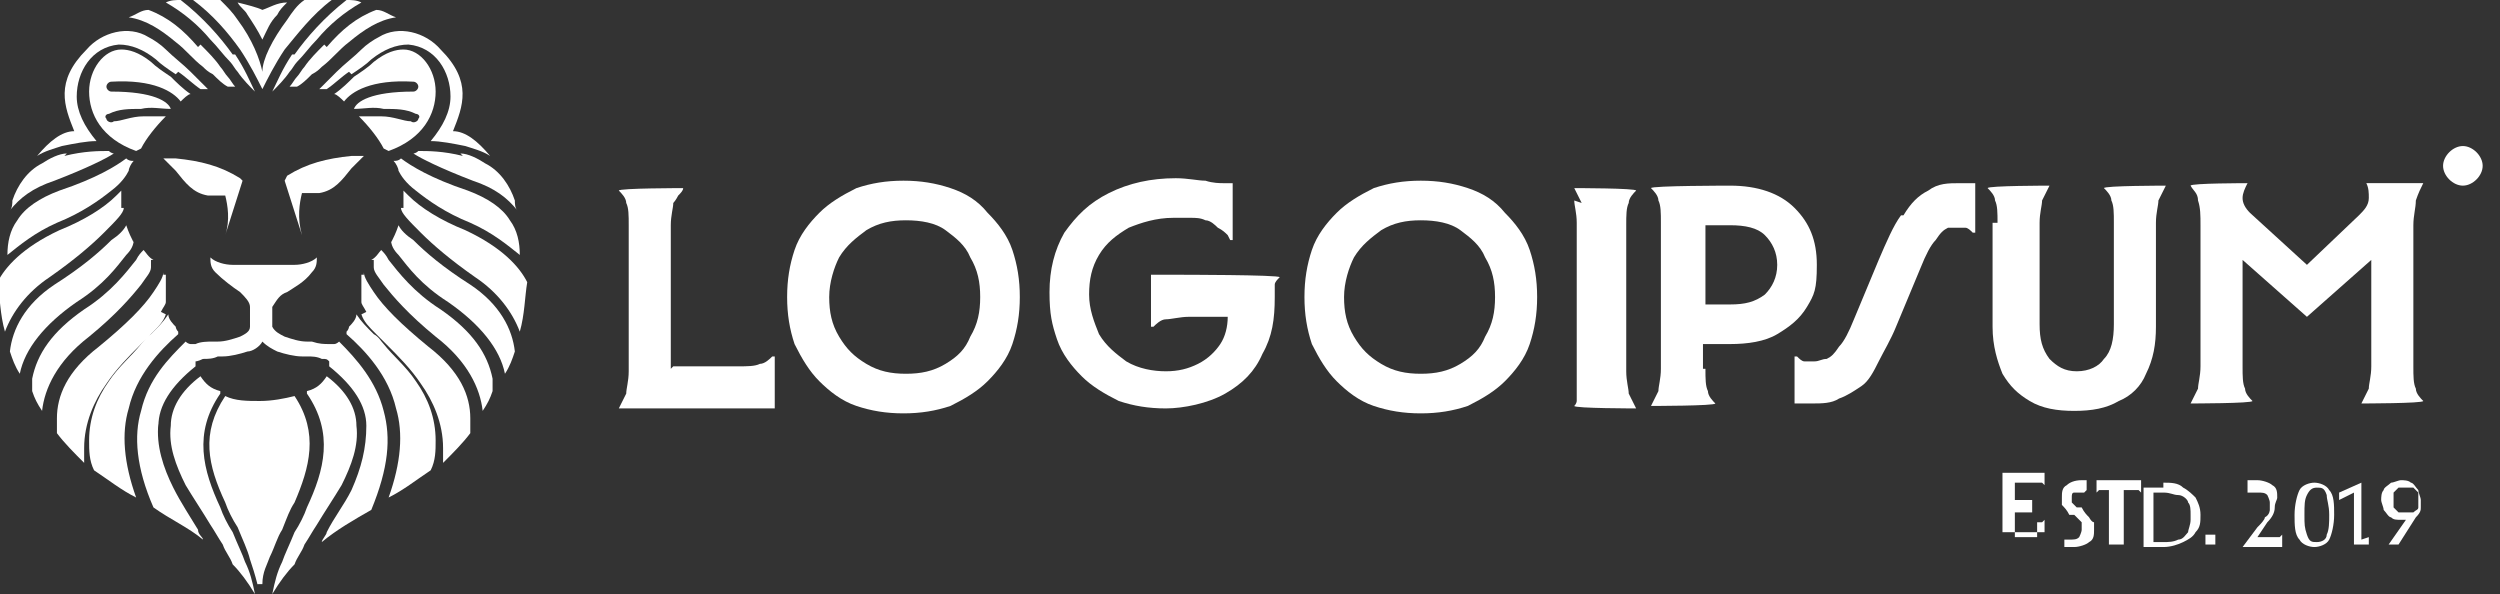 <svg xmlns="http://www.w3.org/2000/svg" id="Ebene_1" viewBox="0 0 101 24"><rect x="0" y="0" width="101" height="24" fill="#333333" stroke="none"/><defs><style>      .st0 {        fill-rule: evenodd;      }      .st0, .st1 {        fill: #fff;      }    </style></defs><path class="st1" d="M10.6,3.6c-.2-.4-.5-1-.9-1.6-.5-.7-1.1-1.4-1.9-2,.4,0,.8,0,1.1,0,.3.3.5.5.7.8.6.8.9,1.6,1,2.1,0,0,0,0,0,0,0,0,0,0,0,0,0-.5.4-1.3,1-2.1.2-.3.4-.6.7-.8.3,0,.7,0,1.1,0-.8.6-1.4,1.4-1.9,2-.4.6-.7,1.2-.9,1.6h0c0,0,0,0,0,0,0,0,0,0,0,0h0Z"></path><path class="st1" d="M10.6.4c-.2-.1-.6-.2-1-.3.1.2.3.3.4.5.2.3.4.6.6,1h0c0,0,0,0,0,0,0,0,0,0,0,0h0c.2-.4.3-.7.6-1,.1-.2.2-.3.4-.5-.4,0-.7.2-1,.3Z"></path><path class="st1" d="M9.4,2.2c-.5-.7-1.2-1.5-2.1-2.2-.2,0-.4,0-.6.1.7.4,1.3.9,1.8,1.5.3.3.5.6.8.9.1.1.2.3.3.4.2.3.5.6.7.8-.2-.4-.4-.9-.8-1.5Z"></path><path class="st1" d="M8,1.9c-.6-.7-1.2-1.2-2-1.5-.3,0-.5.2-.8.3.7.1,1.3.5,1.9,1,.4.3.7.7,1.1,1,.1.1.2.2.4.3.2.2.4.4.6.5,0,0,0,0,0,0,.1,0,.2,0,.3,0-.1-.1-.2-.3-.3-.4-.1-.1-.2-.3-.3-.4-.2-.3-.5-.6-.8-.9Z"></path><path class="st1" d="M10.6,23.6s0,0,0,0h0c0-.5.2-.8.3-1.1.2-.4.3-.8.5-1.1h0c.2-.5.3-.8.5-1.1.6-1.4,1-2.8,0-4.3-.4.1-.9.2-1.4.2-.5,0-1,0-1.4-.2-1,1.5-.7,2.8,0,4.3.1.3.3.7.5,1h0c.2.5.4.9.5,1.3.1.3.2.6.3,1h0c0,.1,0,0,0,0Z"></path><path class="st1" d="M8.9,15.9c-1.1,1.6-.7,3.1,0,4.6.1.3.3.7.5,1h0c.2.5.4.9.5,1.2.2.4.3.8.4,1.3-.3-.5-.6-.9-.9-1.2-.1-.3-.3-.5-.4-.8-.2-.3-.3-.5-.5-.8-.3-.5-.7-1.1-1-1.6-.4-.8-.7-1.6-.6-2.4,0-.7.4-1.4,1.2-2,.2.3.4.5.8.6Z"></path><path class="st1" d="M6.4,17.2c0-.8.5-1.6,1.5-2.4,0,0,0-.1,0-.2,0,0,.1,0,.3-.1.2,0,.4,0,.6-.1,0,0,.2,0,.2,0,.3,0,.7-.1,1-.2.2,0,.5-.2.6-.4.2.2.4.3.6.4.3.1.7.2,1,.2,0,0,.2,0,.2,0,.2,0,.4,0,.6.1.2,0,.2,0,.3.1,0,0,0,.1,0,.2,1,.8,1.5,1.6,1.5,2.4,0,.9-.2,1.7-.6,2.6-.3.6-.7,1.1-1,1.7,0,.1-.2.3-.2.4.6-.5,1.3-.9,2-1.3h0c.7-1.7.8-2.9.5-4-.3-1.2-1.1-2.1-1.8-2.8,0,0,0,0,0,0,0,0,0,0,0,0,0,0-.1.1-.2.1,0,0,0,0,0,0,0,0,0,0,0,0,0,0,0,0-.1,0,0,0,0,0-.1,0,0,0,0,0,0,0-.2,0-.4,0-.7-.1,0,0-.1,0-.2,0-.3,0-.6-.1-.9-.2-.2-.1-.4-.2-.5-.4v-.8c.2-.3.3-.5.6-.6,0,0,0,0,0,0h0c.3-.2.7-.4,1-.8.2-.2.2-.4.2-.6-.2.2-.6.3-.9.3h-2.5c-.3,0-.7-.1-.9-.3,0,.2,0,.4.2.6.3.3.7.6,1,.8h0s0,0,0,0c.2.2.4.4.4.6v.8c0,.2-.2.3-.4.4-.3.1-.6.2-.9.2,0,0-.1,0-.2,0-.2,0-.5,0-.7.1,0,0,0,0,0,0,0,0,0,0-.1,0,0,0,0,0-.1,0,0,0,0,0,0,0,0,0,0,0,0,0,0,0-.1,0-.2-.1,0,0,0,0,0,0-.7.7-1.5,1.5-1.8,2.8-.3,1-.2,2.3.5,3.9h0c.7.5,1.4.8,2,1.3,0-.1-.2-.2-.2-.4-.3-.5-.7-1.1-1-1.7-.4-.8-.7-1.7-.6-2.6Z"></path><path class="st1" d="M7.2,13.5c-.8.7-1.7,1.7-2,3-.3,1-.2,2.2.3,3.6-.6-.3-1.1-.7-1.7-1.1-.2-.4-.2-.8-.2-1.2,0-.9.3-1.7.8-2.4.4-.6.9-1,1.3-1.5.1-.1.2-.3.4-.4.3-.3.5-.5.7-.8h0c0,.2.2.4.3.5,0,0,0,.1.1.2Z"></path><path class="st1" d="M6.5,12.6c.1-.2.2-.3.2-.4,0-.2,0-.4,0-.6,0-.2,0-.4,0-.5h-.1c0-.1,0-.1,0-.2,0,0,0,0,0,.1,0,.2-.2.5-.4.8-.4.6-1.1,1.3-2.2,2.2-1.3,1-1.7,2-1.7,2.9,0,.2,0,.4,0,.6.3.4.7.8,1.1,1.2,0-.2,0-.4,0-.6,0-1,.4-1.9.9-2.6.4-.6.9-1.1,1.4-1.6.1-.1.2-.2.4-.4.3-.3.5-.5.6-.8Z"></path><path class="st1" d="M6.1,10.5c0,0,0,.2,0,.3,0,.2-.2.4-.4.7-.4.5-1,1.2-2.1,2.1-1.3,1-1.8,2.1-1.9,3-.2-.3-.3-.5-.4-.8,0-.2,0-.3,0-.5.2-1,.8-1.9,2.1-2.8,1.1-.7,1.7-1.5,2.1-2,.1-.2.2-.3.3-.4.1.1.2.3.4.4Z"></path><path class="st1" d="M5.4,9.8s0,0,0,0c-.1-.2-.2-.4-.3-.7-.1.2-.3.4-.6.6-.5.5-1.2,1.1-2.3,1.8-1.2.8-1.7,1.8-1.8,2.7.1.3.2.6.4.9.2-1,1-2,2.3-2.9,1.1-.7,1.6-1.4,2-1.9.2-.2.3-.4.3-.6Z"></path><path class="st1" d="M5,8.4c0,.2-.3.5-.8,1-.5.5-1.2,1.1-2.2,1.8-.9.6-1.5,1.4-1.8,2.2-.2-.7-.2-1.4-.3-2,.3-.6,1-1.4,2.5-2.1,1-.4,1.8-.9,2.3-1.4,0,0,.1-.1.2-.2,0,.2,0,.4,0,.7Z"></path><path class="st1" d="M4.5,7.7c.4-.3.6-.6.7-.8,0-.1.1-.3.2-.4-.1,0-.2,0-.3-.1-.4.3-1.2.8-2.7,1.3-.8.3-1.4.7-1.7,1.2-.3.4-.4.9-.4,1.4.5-.4,1.1-.9,2-1.3,1-.4,1.7-.9,2.2-1.3Z"></path><path class="st1" d="M5.5,6.1c-1.4-.5-1.9-1.5-1.9-2.4,0-.9.6-1.7,1.3-1.7.3,0,.7.1,1.2.5.2.2.5.4.8.6h0c.2.2.5.5.8.7-.1,0-.3.2-.4.3-.3-.4-1.1-.9-2.8-.8-.1,0-.2.1-.2.2,0,.1.1.2.2.2,1.7,0,2.3.4,2.4.7,0,0,0,0,0,0-.4,0-.8-.1-1.2,0-.5,0-.9,0-1.3.2-.1,0-.2.1-.1.2,0,.1.2.2.3.1.3,0,.7-.2,1.2-.2.3,0,.6,0,.9,0-.4.4-.8.9-1,1.3Z"></path><path class="st1" d="M7.2,2.9c.3.2.6.5.9.7,0,0,0,0,.1,0,0,0,.1,0,.2,0,0,0-.2-.2-.3-.3-.1-.1-.2-.2-.4-.4-.3-.3-.7-.6-1-.9-.2-.2-.5-.4-.7-.5-.8-.5-1.9-.2-2.5.5-1.3,1.3-.9,2.3-.5,3.3-.5,0-1,.4-1.5,1,.3-.2.7-.3,1-.4.5-.1,1-.2,1.4-.2-.5-.6-.8-1.2-.8-1.8,0-1,.6-2,1.7-2.1.5,0,1,.2,1.5.6.2.2.5.4.8.6h0Z"></path><path class="st1" d="M2.7,6.2c-.3,0-.7.2-1,.4-.6.3-1,.9-1.2,1.5,0,.1,0,.3-.1.4.4-.5.9-.9,1.8-1.2,1.3-.5,2.1-.9,2.4-1.1,0,0-.1,0-.2-.1-.4,0-1,0-1.8.2Z"></path><path class="st1" d="M9.8,7.3l-.7,2.2c.2-.6.1-1.2,0-1.6-.3,0-.5,0-.7,0-.6-.1-.9-.5-1.3-1,0,0-.1-.1-.2-.2,0,0-.2-.2-.3-.3.2,0,.3,0,.5,0,1,.1,1.8.3,2.6.8Z"></path><path class="st1" d="M9,9.6s0,0,0,0h0Z"></path><path class="st1" d="M11.9,2.2c.5-.7,1.2-1.5,2.1-2.2.2,0,.4,0,.6.1-.7.4-1.3.9-1.8,1.5-.3.3-.5.6-.8.9-.1.1-.2.3-.3.4-.2.3-.5.6-.7.8.2-.4.4-.9.8-1.5Z"></path><path class="st1" d="M13.2,1.9c.6-.7,1.2-1.2,2-1.5.3,0,.5.2.8.3-.7.1-1.3.5-1.9,1-.4.3-.7.7-1.1,1-.1.1-.2.2-.4.3-.2.2-.4.4-.6.5,0,0,0,0,0,0-.1,0-.2,0-.3,0,.1-.1.2-.3.3-.4.1-.1.2-.3.3-.4.2-.3.5-.6.8-.9Z"></path><path class="st1" d="M12.4,15.9c1.1,1.6.7,3.1,0,4.6-.1.3-.3.7-.5,1h0c-.2.5-.4.9-.5,1.2-.2.4-.3.8-.4,1.3.3-.5.6-.9.9-1.2.1-.3.3-.5.4-.8.2-.3.3-.5.5-.8.3-.5.7-1.1,1-1.6.4-.8.7-1.6.6-2.4,0-.7-.4-1.4-1.2-2-.2.3-.4.5-.8.6Z"></path><path class="st1" d="M14,13.5c.8.7,1.7,1.7,2,3,.3,1,.2,2.2-.3,3.6.6-.3,1.1-.7,1.7-1.1.2-.4.2-.8.2-1.2,0-.9-.3-1.7-.8-2.4-.4-.6-.9-1-1.3-1.5-.1-.1-.2-.3-.4-.4-.3-.3-.5-.5-.7-.8h0c0,.2-.2.4-.3.5,0,0,0,.1-.1.2Z"></path><path class="st1" d="M14.8,12.6c-.1-.2-.2-.3-.2-.4,0-.2,0-.4,0-.6,0-.2,0-.4,0-.5h.1c0-.1,0-.1,0-.2,0,0,0,0,0,.1,0,.2.2.5.4.8.4.6,1.1,1.3,2.2,2.2,1.3,1,1.7,2,1.7,2.9,0,.2,0,.4,0,.6-.3.4-.7.8-1.1,1.2,0-.2,0-.4,0-.6,0-1-.4-1.9-.9-2.6-.4-.6-.9-1.1-1.4-1.6-.1-.1-.2-.2-.4-.4-.3-.3-.5-.5-.6-.8Z"></path><path class="st1" d="M15.1,10.5c0,0,0,.2,0,.3,0,.2.2.4.4.7.4.5,1,1.2,2.1,2.1,1.3,1,1.8,2.1,1.9,3,.2-.3.3-.5.4-.8,0-.2,0-.3,0-.5-.2-1-.8-1.9-2.1-2.8-1.1-.7-1.7-1.5-2.1-2-.1-.2-.2-.3-.3-.4-.1.1-.2.3-.4.4Z"></path><path class="st1" d="M15.8,9.8s0,0,0,0c.1-.2.2-.4.3-.7.1.2.3.4.6.6.5.5,1.2,1.1,2.3,1.8,1.2.8,1.7,1.8,1.8,2.7-.1.3-.2.6-.4.9-.2-1-1-2-2.3-2.9-1.1-.7-1.6-1.4-2-1.9-.2-.2-.3-.4-.3-.6Z"></path><path class="st1" d="M16.2,8.4c0,.2.3.5.8,1,.5.5,1.2,1.1,2.2,1.8.9.6,1.5,1.4,1.8,2.2.2-.7.2-1.4.3-2-.3-.6-1-1.4-2.5-2.1-1-.4-1.8-.9-2.3-1.4,0,0-.1-.1-.2-.2,0,.2,0,.4,0,.7Z"></path><path class="st1" d="M16.8,7.7c-.4-.3-.6-.6-.7-.8,0-.1-.1-.3-.2-.4.1,0,.2,0,.3-.1.4.3,1.2.8,2.7,1.3.8.3,1.4.7,1.7,1.2.3.4.4.9.4,1.4-.5-.4-1.1-.9-2-1.3-1-.4-1.7-.9-2.2-1.3Z"></path><path class="st1" d="M15.7,6.1c1.4-.5,1.9-1.5,1.9-2.4,0-.9-.6-1.7-1.3-1.7-.3,0-.7.1-1.2.5-.2.2-.5.4-.8.6h0c-.2.2-.5.5-.8.7.1,0,.3.2.4.3.3-.4,1.1-.9,2.8-.8.1,0,.2.1.2.2,0,.1-.1.2-.2.2-1.7,0-2.3.4-2.4.7,0,0,0,0,0,0,.4,0,.8-.1,1.2,0,.5,0,.9,0,1.3.2.1,0,.2.1.1.2,0,.1-.2.2-.3.1-.3,0-.7-.2-1.2-.2-.3,0-.6,0-.9,0,.4.4.8.9,1,1.3Z"></path><path class="st1" d="M14.1,2.9c-.3.2-.6.5-.9.7,0,0,0,0-.1,0,0,0-.1,0-.2,0,0,0,.2-.2.3-.3.1-.1.2-.2.4-.4.3-.3.7-.6,1-.9.2-.2.5-.4.7-.5.8-.5,1.9-.2,2.5.5,1.3,1.3.9,2.3.5,3.3.5,0,1,.4,1.5,1-.3-.2-.7-.3-1-.4-.5-.1-1-.2-1.4-.2.5-.6.8-1.2.8-1.8,0-1-.6-2-1.7-2.1-.5,0-1,.2-1.5.6-.2.2-.5.4-.8.6h0Z"></path><path class="st1" d="M18.6,6.2c.3,0,.7.2,1,.4.6.3,1,.9,1.2,1.5,0,.1,0,.3.1.4-.4-.5-.9-.9-1.8-1.2-1.3-.5-2.1-.9-2.4-1.1,0,0,.1,0,.2-.1.4,0,1,0,1.8.2Z"></path><path class="st1" d="M11.5,7.3l.7,2.2s0,0,0,0h0c-.2-.7-.1-1.3,0-1.7.3,0,.5,0,.7,0,.6-.1.9-.5,1.3-1,0,0,.1-.1.2-.2,0,0,.2-.2.3-.3-.2,0-.3,0-.5,0-1,.1-1.8.3-2.6.8Z"></path><path class="st0" d="M32.1,13.9c-.2-.6-.3-1.2-.3-1.9s.1-1.3.3-1.9c.2-.6.6-1.1,1-1.5.4-.4.9-.7,1.5-1,.6-.2,1.2-.3,1.9-.3s1.3.1,1.9.3c.6.2,1.1.5,1.5,1,.4.4.8.9,1,1.5.2.6.3,1.2.3,1.9s-.1,1.3-.3,1.9c-.2.6-.6,1.1-1,1.5-.4.4-.9.7-1.5,1-.6.2-1.2.3-1.9.3s-1.3-.1-1.9-.3c-.6-.2-1.1-.6-1.5-1-.4-.4-.7-.9-1-1.5ZM39.6,12c0-.6-.1-1.1-.4-1.6-.2-.5-.6-.8-1-1.1-.4-.3-1-.4-1.6-.4s-1.1.1-1.6.4c-.4.3-.8.6-1.1,1.1-.2.4-.4,1-.4,1.6s.1,1.1.4,1.6c.3.5.6.8,1.1,1.1.5.3,1,.4,1.6.4s1.1-.1,1.6-.4.8-.6,1-1.1c.3-.5.4-1,.4-1.6Z"></path><path class="st1" d="M49.7,9.7h.1v-2.3c-.1,0-.3,0-.4,0s-.4,0-.7-.1c-.3,0-.7-.1-1.2-.1-1,0-1.9.2-2.7.6-.8.4-1.3.9-1.8,1.6-.4.7-.6,1.5-.6,2.4s.1,1.3.3,1.9c.2.6.6,1.1,1,1.5.4.4.9.7,1.5,1,.6.2,1.2.3,1.9.3s1.7-.2,2.4-.6c.7-.4,1.2-.9,1.5-1.6.4-.7.5-1.4.5-2.3s0-.1,0-.2c0,0,0-.2,0-.3,0-.1.1-.2.2-.3h0c0-.1-4.1-.1-4.1-.1,0,0,0,0-.1,0,0,0,0,0-.1,0,0,0-.1,0-.2,0,0,0-.1,0-.2,0-.2,0-.4,0-.5,0v2.1h.1c.1-.1.3-.3.5-.3.2,0,.6-.1.9-.1h1.6c0,.4-.1.8-.3,1.1-.2.3-.5.6-.9.8-.4.2-.8.3-1.3.3s-1.1-.1-1.6-.4c-.4-.3-.8-.6-1.1-1.1-.2-.5-.4-1-.4-1.6s.1-1.1.4-1.6c.3-.5.7-.8,1.2-1.1.5-.2,1.1-.4,1.8-.4s.5,0,.7,0c.2,0,.4,0,.6.1.2,0,.4.2.5.3.2.1.3.2.4.3Z"></path><path class="st0" d="M53,13.9c-.2-.6-.3-1.2-.3-1.9s.1-1.3.3-1.9c.2-.6.6-1.1,1-1.5.4-.4.9-.7,1.5-1,.6-.2,1.2-.3,1.9-.3s1.3.1,1.9.3c.6.2,1.1.5,1.5,1,.4.4.8.9,1,1.5.2.6.3,1.2.3,1.9s-.1,1.3-.3,1.9c-.2.6-.6,1.1-1,1.5-.4.4-.9.7-1.5,1-.6.2-1.2.3-1.9.3s-1.3-.1-1.9-.3c-.6-.2-1.1-.6-1.5-1-.4-.4-.7-.9-1-1.5ZM60.4,12c0-.6-.1-1.1-.4-1.6-.2-.5-.6-.8-1-1.1-.4-.3-1-.4-1.6-.4s-1.1.1-1.6.4c-.4.3-.8.6-1.1,1.1-.2.4-.4,1-.4,1.6s.1,1.1.4,1.6c.3.5.6.8,1.1,1.1.5.3,1,.4,1.6.4s1.1-.1,1.6-.4.8-.6,1-1.1c.3-.5.4-1,.4-1.6Z"></path><path class="st1" d="M76.8,8.7c-.3.4-.6,1.1-.9,1.8l-1,2.4c-.2.5-.4.9-.6,1.1-.2.3-.3.4-.5.5-.2,0-.3.1-.5.1s-.3,0-.4,0c-.1,0-.2-.1-.3-.2h-.1v1.9s0,0,0,0c0,0,0,0,0,0,0,0,0,0,0,0,0,0,0,0,.2,0,.1,0,.3,0,.5,0,.4,0,.8,0,1.1-.2.3-.1.6-.3.9-.5.3-.2.5-.6.7-1,.2-.4.5-.9.7-1.4l1-2.4c.2-.5.4-.9.6-1.1.2-.3.3-.4.5-.5,0,0,0,0,0,0h0s0,0,0,0h0s0,0,0,0c0,0,0,0,0,0,0,0,0,0,0,0,0,0,.2,0,.3,0,.1,0,.3,0,.4,0,.1,0,.2.1.3.2h.1v-2c0,0-.1,0-.2,0,0,0,0,0,0,0,0,0,0,0,0,0,0,0,0,0,0,0,0,0,0,0,0,0h-.2s0,0-.1,0c0,0,0,0-.1,0-.5,0-.9,0-1.3.3-.4.2-.7.5-1,1Z"></path><path class="st1" d="M80.7,9c0-.4,0-.7-.1-.9,0-.2-.2-.4-.3-.5h0c0-.1,2.5-.1,2.5-.1h0c-.1.2-.2.4-.3.6,0,.2-.1.5-.1.9v4.1c0,.6.1,1,.4,1.4.3.3.6.5,1.1.5s.9-.2,1.1-.5c.3-.3.4-.8.4-1.4v-4.1c0-.4,0-.7-.1-.9,0-.2-.2-.4-.3-.5h0c0-.1,2.5-.1,2.5-.1h0c-.1.2-.2.4-.3.6,0,.2-.1.5-.1.9v4.2c0,.7-.1,1.3-.4,1.9-.2.5-.6.9-1.1,1.1-.5.3-1.1.4-1.8.4s-1.3-.1-1.8-.4c-.5-.3-.8-.6-1.1-1.1-.2-.5-.4-1.1-.4-1.9v-4.2Z"></path><path class="st1" d="M88.9,9.1c0-.4,0-.7-.1-1,0-.3-.2-.4-.3-.6h0c0-.1,2.3-.1,2.3-.1h0c-.1.2-.2.4-.2.6,0,.2.1.4.3.6l2.3,2.1,2.1-2c.2-.2.4-.4.4-.7,0-.2,0-.4-.1-.6h0c0,0,2.3,0,2.3,0h0c-.1.2-.2.4-.3.7,0,.3-.1.6-.1,1v5.7c0,.4,0,.7.1.9,0,.2.2.4.3.5h0c0,.1-2.5.1-2.5.1h0c.1-.2.2-.4.3-.6,0-.2.1-.5.1-.9v-4.3l-2.6,2.3h0l-2.6-2.3v4.3c0,.4,0,.7.1.9,0,.2.2.4.3.5h0c0,.1-2.5.1-2.5.1h0c.1-.2.2-.4.3-.6,0-.2.1-.5.1-.9v-5.7Z"></path><path class="st0" d="M68.9,14.9c0,.4,0,.7.1.9,0,.2.2.4.3.5h0c0,.1-2.6.1-2.6.1h0c.1-.2.2-.4.3-.6,0-.2.1-.5.1-.9v-5.9c0-.4,0-.7-.1-.9,0-.2-.2-.4-.3-.5h0c0-.1,3.2-.1,3.2-.1,1.1,0,2,.3,2.6.9.6.6.9,1.3.9,2.3s-.1,1.2-.4,1.7c-.3.5-.7.8-1.2,1.1-.5.3-1.2.4-1.9.4h-1.1v1ZM68.9,9.1v3.2h1c.6,0,1-.1,1.4-.4.3-.3.5-.7.5-1.2s-.2-.9-.5-1.2c-.3-.3-.8-.4-1.4-.4h-1Z"></path><path class="st1" d="M63.6,8.1c0,.2.1.5.1.9v5.9c0,.2,0,.3,0,.5,0,.2,0,.3,0,.5,0,0,0,.1,0,.2,0,0,0,0,0,.1,0,0,0,.1-.1.2h0c0,.1,2.5.1,2.5.1h0c-.1-.2-.2-.4-.3-.6,0-.2-.1-.5-.1-.9v-5.9c0-.4,0-.7.1-.9,0-.2.2-.4.3-.5h0c0-.1-2.5-.1-2.5-.1h0c.1.2.2.4.3.6Z"></path><path class="st1" d="M27.2,14.8h2.6c.4,0,.7,0,.9-.1.2,0,.4-.2.5-.3h.1v2.1c-.2,0-.3,0-.5,0-.2,0-.4,0-.6,0h-5.2c.1-.2.2-.4.3-.6,0-.2.1-.5.1-.9v-5.9c0-.4,0-.7-.1-.9,0-.2-.2-.4-.3-.5h0c0-.1,2.6-.1,2.6-.1h0c0,.1-.1.2-.2.3,0,0-.1.2-.2.3,0,.2-.1.5-.1.9v5.8Z"></path><path class="st0" d="M92.7,20.8c0,.4,0,.8.2,1,.1.2.4.3.6.3s.5-.1.6-.3c.1-.2.2-.6.2-1s0-.8-.2-1c-.1-.2-.4-.3-.6-.3s-.5.1-.6.3c-.1.2-.2.6-.2,1ZM94.1,20.8c0,.3,0,.6-.1.8,0,.2-.2.3-.4.3s-.3,0-.4-.3-.1-.4-.1-.8,0-.6.1-.8.2-.3.4-.3.3,0,.4.3c0,.2.1.4.1.8Z"></path><path class="st1" d="M91.9,21.7h-.7l.4-.6c.2-.2.3-.4.3-.6,0-.2.1-.3.1-.4,0-.2,0-.4-.2-.5-.1-.1-.4-.2-.6-.2s-.2,0-.2,0c0,0-.1,0-.2,0,0,0,0,0,0,0h0s0,0,0,0v.5h0s0,0,0,0c0,0,0,0,0,0,0,0,0,0,.2,0,0,0,.1,0,.2,0,.2,0,.3,0,.4.1,0,0,.1.2.1.3s0,.2,0,.3c0,0,0,.2-.2.3,0,.1-.2.3-.3.4l-.6.8h0s1.4,0,1.4,0c0,0,0,0,.1,0,0,0,0,0,.1,0v-.5h0s0,0-.1.1c0,0-.1,0-.2,0Z"></path><path class="st1" d="M82.3,21.7h-.9v-1h.5c0,0,.1,0,.2,0,0,0,0,0,0,0h0v-.5h0s0,0,0,0c0,0-.1,0-.2,0h-.5v-.7h.9c0,0,.2,0,.2,0,0,0,0,0,.1.1h0v-.5s0,0-.1,0c0,0,0,0-.1,0h-1.5c0,0,0,0,0,.1,0,0,0,.1,0,.2v1.8c0,0,0,.2,0,.2,0,0,0,0,0,.1h0s1.5,0,1.5,0c0,0,0,0,.1,0,0,0,0,0,.1,0v-.5h0s0,0-.1.1c0,0-.1,0-.2,0Z"></path><path class="st1" d="M84.2,19.9h0s0,0,0,0c0,0,0,0,0,0,0,0,0,0,0,0,0,0,0,0-.1,0-.1,0-.2,0-.3,0s-.1.1-.1.2,0,.1,0,.2c0,0,.1.1.2.2h.2c.1.2.2.3.3.4,0,0,.1.2.2.2,0,0,0,.2,0,.3,0,.2,0,.4-.2.5-.1.1-.4.2-.6.2s-.1,0-.2,0c0,0-.1,0-.2,0v-.4h0c0,0,0,0,0,.1,0,0,0,0,.1,0,0,0,0,0,.1,0,.2,0,.3,0,.4-.1,0,0,.1-.2.1-.3s0-.2,0-.3c0,0-.2-.2-.3-.3h-.2c-.1-.2-.2-.3-.3-.4,0,0,0-.2,0-.3,0-.2,0-.4.2-.5.1-.1.3-.2.6-.2s0,0,.1,0c0,0,0,0,0,0s0,0,.1,0v.4Z"></path><path class="st1" d="M84.8,19.8h.4v1.9c0,0,0,.2,0,.2,0,0,0,0,0,.1h0s.6,0,.6,0h0c0,0,0,0,0-.1,0,0,0-.1,0-.2v-1.9h.4c0,0,.2,0,.2,0,0,0,0,0,.1.1h0v-.5s0,0-.1,0c0,0,0,0-.1,0h-1.4s0,0-.1,0c0,0,0,0-.1,0v.5h0s0,0,.1-.1c0,0,.1,0,.2,0Z"></path><path class="st0" d="M87.4,19.5c.3,0,.6,0,.8.2.2.1.4.3.5.4.1.2.2.4.2.7s0,.5-.2.7c-.1.2-.3.3-.5.4-.2.1-.5.2-.8.2h-.8c0,0,0,0,0-.1,0,0,0-.1,0-.2v-1.8c0,0,0-.2,0-.2,0,0,0,0,0-.1h0s.8,0,.8,0ZM88.5,20.8c0-.2,0-.4-.1-.5,0-.1-.2-.3-.4-.3-.2,0-.3-.1-.6-.1h-.4v2h.4c.2,0,.4,0,.6-.1.2,0,.3-.2.4-.3,0-.1.1-.3.1-.5Z"></path><path class="st1" d="M89.1,21.8c0,0,0,.1,0,.2,0,0,.1,0,.2,0s.1,0,.2,0c0,0,0,0,0-.2s0-.1,0-.2c0,0,0,0-.2,0s-.1,0-.2,0c0,0,0,0,0,.2Z"></path><path class="st1" d="M95.7,21.7c0,0,0,.2,0,.2,0,0,0,0,0,.1h0s-.6,0-.6,0h0c0,0,0,0,0-.1,0,0,0-.1,0-.2v-1.8l-.6.3h0v-.3l.9-.4h0v2.3Z"></path><path class="st0" d="M97.3,21c0,0-.2,0-.3,0-.2,0-.3,0-.4-.1-.1,0-.2-.2-.3-.3,0-.1-.1-.3-.1-.4s0-.3.1-.4c0-.1.2-.2.3-.3.1,0,.3-.1.4-.1s.3,0,.4.1c.1,0,.2.2.3.3,0,.1.1.3.1.4s0,.2,0,.3c0,.1,0,.2-.2.4l-.7,1.1h-.4s.7-1,.7-1ZM97.7,20.2c0,.1,0,.2,0,.3s-.1.1-.2.2c0,0-.2,0-.3,0s-.2,0-.3,0c0,0-.1-.1-.2-.2,0,0,0-.2,0-.3s0-.2,0-.3c0,0,.1-.1.2-.2,0,0,.2,0,.3,0s.2,0,.3,0c0,0,.1.1.2.2,0,0,0,.2,0,.3Z"></path><path class="st1" d="M100.3,6.7c0,.4-.4.8-.8.8s-.8-.4-.8-.8.4-.8.8-.8.8.4.8.8Z"></path></svg>